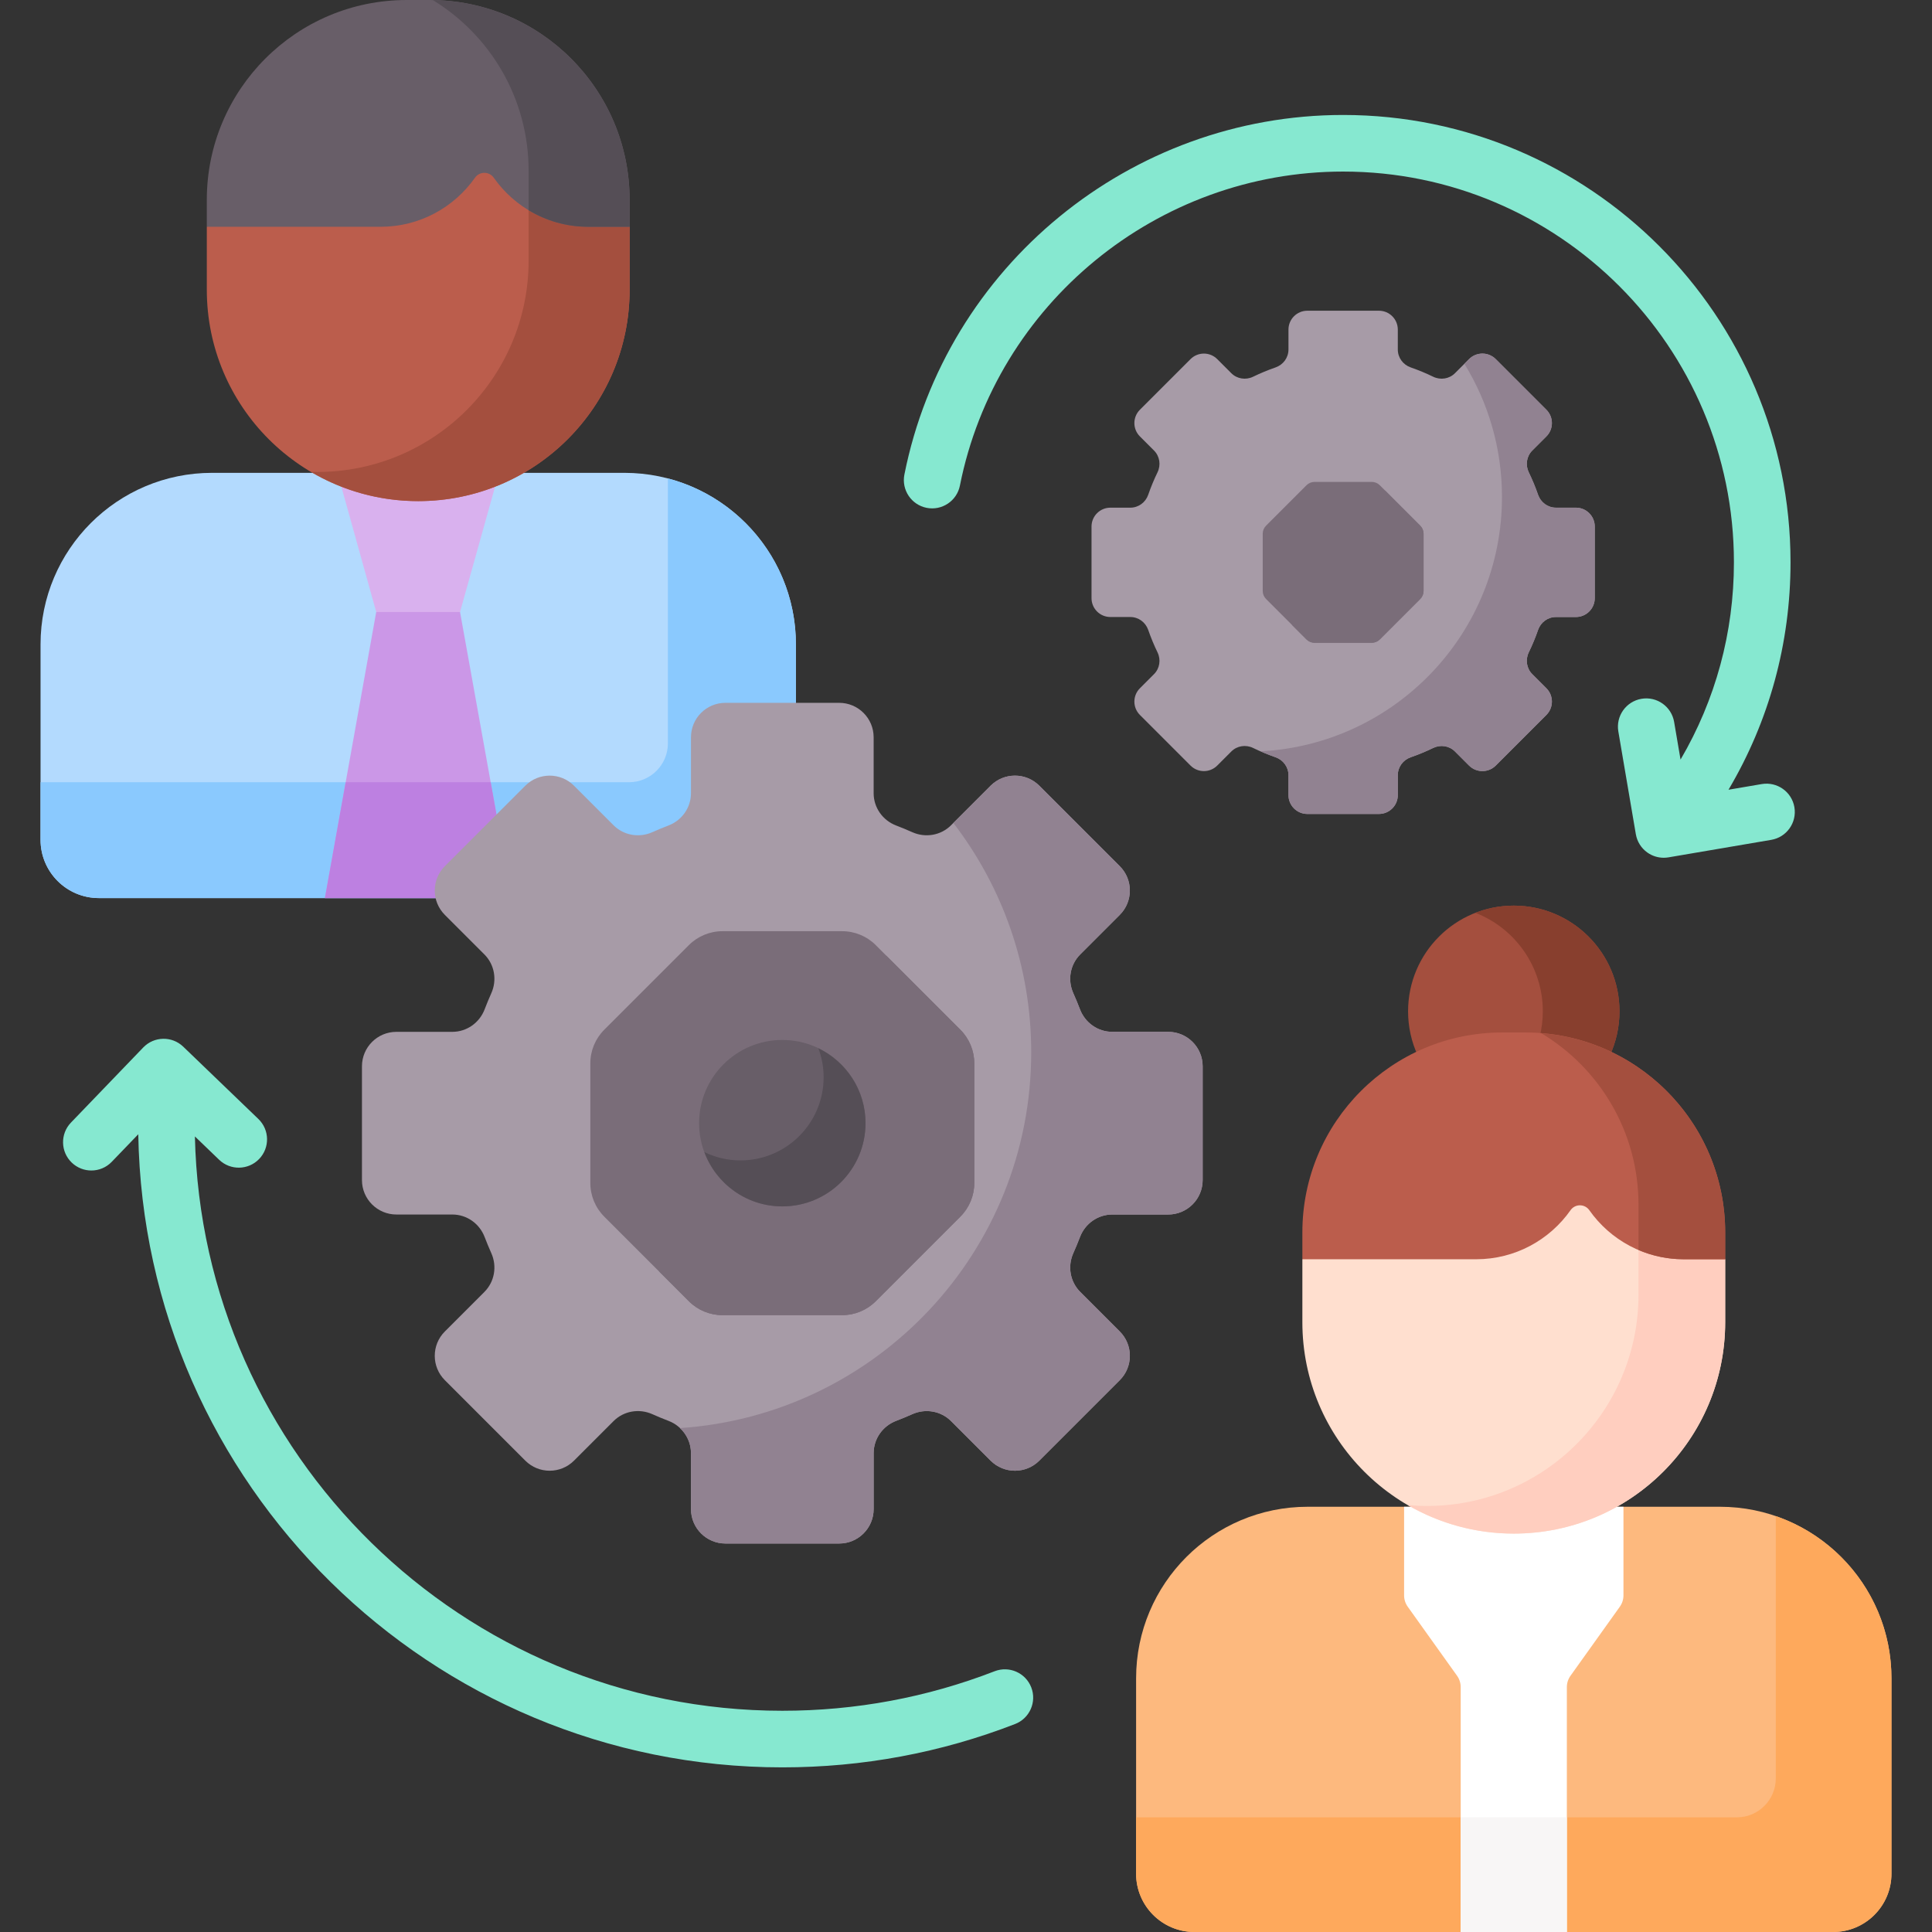 <svg id="Capa_1" enable-background="new 0 0 512 512" viewBox="0 0 512 512" xmlns="http://www.w3.org/2000/svg"><rect x="0" y="0" width="512" height="512" fill="#333333" stroke="none"/><g><g><g><path d="m195.469 238h-169.273c-8.534 0-15.453-6.918-15.453-15.453v-51.776c0-25.109 20.355-45.464 45.464-45.464h109.25c25.109 0 45.464 20.355 45.464 45.464v51.776c.001 8.535-6.918 15.453-15.452 15.453z" fill="#b3dafe"/></g><g><path d="m177 126.789v70.207c0 5.69-4.612 10.302-10.302 10.302h-155.955v15.25c0 8.534 6.918 15.453 15.453 15.453h169.273c8.534 0 15.453-6.918 15.453-15.453v-51.776c0-21.121-14.404-38.874-33.922-43.983z" fill="#8ac9fe"/></g><g><path d="m101.063 163.483h19.383l1.468-1.299 10.31-36.877h-42.783l10.262 36.877z" fill="#d9b1ee"/></g><g><path d="m135.563 238-13.649-75.816h-22.211l-13.601 75.816z" fill="#cb97e7"/></g><g><path d="m91.61 207.298-5.508 30.702h49.461l-5.527-30.702z" fill="#bd80e1"/></g><g><path d="m155.866 59.082c-9.606 0-18.644-4.698-24.179-12.567-.761-1.083-2.004-1.73-3.325-1.73s-2.564.647-3.325 1.73c-5.535 7.869-14.573 12.567-24.179 12.567h-44.588l-1.464 1.018v16.676c0 30.942 25.084 56.026 56.026 56.026 30.942 0 56.026-25.084 56.026-56.026v-16.676l-1.083-1.019h-9.909z" fill="#bb5d4c"/></g><g><path d="m165.775 59.082h-9.909c-5.658 0-11.113-1.641-15.778-4.59v14.558c0 30.942-25.084 56.026-56.026 56.026-.566 0-1.125-.026-1.687-.043 8.342 4.93 18.065 7.769 28.456 7.769 30.942 0 56.026-25.084 56.026-56.026v-16.676z" fill="#a44f3e"/></g><g><path d="m166.858 60.1h-10.992c-10.342 0-19.483-5.138-25.012-13-1.216-1.729-3.768-1.729-4.984 0-5.529 7.862-14.67 13-25.012 13h-46.052v-7.13c0-29.255 23.716-52.97 52.97-52.97h6.112c29.254 0 52.97 23.715 52.97 52.97z" fill="#685e68"/></g><g><path d="m114.708.021c15.221 9.306 25.381 26.077 25.381 45.223v10.469c4.606 2.783 10.004 4.388 15.778 4.388h10.992v-7.131c-.001-28.98-23.276-52.509-52.151-52.949z" fill="#554e56"/></g></g><g><g><path d="m485.804 512h-169.273c-8.534 0-15.453-6.918-15.453-15.453v-51.776c0-25.109 20.355-45.464 45.464-45.464h109.25c25.109 0 45.464 20.355 45.464 45.464v51.776c.001 8.535-6.917 15.453-15.452 15.453z" fill="#fdb97e"/></g><g><path d="m470.601 401.787v69.521c0 5.69-4.612 10.302-10.302 10.302h-159.221v14.938c0 8.534 6.918 15.453 15.453 15.453h169.273c8.534 0 15.453-6.919 15.453-15.453v-51.776c0-19.923-12.82-36.841-30.656-42.985z" fill="#fea95c"/></g><g><path d="m430.235 399.307h-58.135v23.487c0 1.074.335 2.12.959 2.994l13.081 18.314c.624.874.959 1.92.959 2.994v64.904h28.135v-64.904c0-1.074.335-2.12.959-2.994l13.081-18.314c.624-.874.959-1.92.959-2.994v-23.487z" fill="#fff"/></g><g><path d="m387.1 481.61h28.135v30.39h-28.135z" fill="#f8f6f6"/></g><g><path d="m398.112 274.615h6.111c8.017 0 15.615 1.827 22.402 5.083 1.636-3.558 2.555-7.513 2.555-11.686 0-15.471-12.542-28.013-28.013-28.013s-28.013 12.542-28.013 28.013c0 4.172.919 8.128 2.555 11.686 6.788-3.255 14.386-5.083 22.403-5.083z" fill="#a44f3e"/></g><g><g><path d="m401.168 240c-3.585 0-7.008.681-10.159 1.908 10.447 4.069 17.854 14.219 17.854 26.105 0 2.332-.296 4.593-.835 6.757 6.615.482 12.895 2.193 18.598 4.929 1.636-3.558 2.555-7.513 2.555-11.686 0-15.471-12.542-28.013-28.013-28.013z" fill="#883f2e"/></g></g><g><path d="m446.201 332.716c-9.611 0-18.655-4.701-24.192-12.575-.759-1.078-1.996-1.722-3.311-1.722s-2.552.644-3.311 1.722c-5.538 7.874-14.582 12.575-24.193 12.575h-44.616l-1.437 1v16.676c0 30.942 25.083 56.026 56.026 56.026 30.942 0 56.026-25.084 56.026-56.026v-16.676l-1.063-1z" fill="#ffdfcf"/></g><g><path d="m456.13 332.716h-9.929c-4.182 0-8.255-.892-11.98-2.546v12.898c0 30.942-25.083 56.026-56.026 56.026-1.731 0-3.441-.09-5.133-.244 8.263 4.803 17.859 7.567 28.105 7.567 30.942 0 56.026-25.084 56.026-56.026v-16.676z" fill="#ffcebf"/></g><g><path d="m457.194 333.716h-10.992c-10.342 0-19.483-5.138-25.012-13-1.216-1.729-3.768-1.729-4.984 0-5.529 7.862-14.67 13-25.012 13h-46.052v-7.131c0-29.254 23.715-52.97 52.97-52.97h6.112c29.254 0 52.97 23.715 52.97 52.97z" fill="#bb5d4c"/></g><g><path d="m408.433 273.797c15.446 9.255 25.788 26.149 25.788 45.465v12.001c3.68 1.571 7.725 2.452 11.98 2.452h10.992v-7.131c.001-27.835-21.476-50.639-48.76-52.787z" fill="#a44f3e"/></g></g><path d="m475.534 213.92c-.696-4.083-4.568-6.822-8.653-6.134l-8.81 1.501c10.778-18.207 16.436-38.858 16.436-60.26 0-65.373-53.185-118.559-118.559-118.559-56.385 0-105.285 40.078-116.275 95.296-.808 4.062 1.83 8.011 5.892 8.819 4.061.809 8.011-1.83 8.819-5.892 9.598-48.223 52.312-83.224 101.564-83.224 57.103 0 103.559 46.456 103.559 103.559 0 18.557-4.873 36.461-14.147 52.272l-1.699-9.974c-.695-4.083-4.566-6.83-8.653-6.134-4.083.695-6.83 4.569-6.134 8.653l4.64 27.234c.334 1.961 1.434 3.709 3.056 4.858 1.276.905 2.794 1.382 4.337 1.382.419 0 .841-.035 1.26-.106l27.234-4.64c4.082-.693 6.828-4.567 6.133-8.651z" fill="#86e8d0"/><path d="m273.294 447.176c-1.497-3.862-5.841-5.778-9.704-4.282-17.927 6.951-36.859 10.476-56.27 10.476-84.688 0-153.797-67.958-155.671-152.204l6.424 6.182c2.984 2.873 7.732 2.781 10.604-.204 2.872-2.984 2.781-7.732-.204-10.604l-19.907-19.155c-2.984-2.873-7.732-2.781-10.604.204l-19.156 19.906c-2.872 2.984-2.781 7.732.204 10.604 1.455 1.399 3.329 2.096 5.2 2.096 1.968 0 3.933-.77 5.405-2.3l7.027-7.302c1.575 92.782 77.527 167.777 170.678 167.777 21.273 0 42.03-3.865 61.693-11.489 3.862-1.499 5.779-5.844 4.281-9.705z" fill="#86e8d0"/><g><g><path d="m422.628 158.515v-18.977c0-2.761-2.239-5-5-5h-5.285c-2.152 0-4.034-1.387-4.739-3.421-.707-2.04-1.531-4.025-2.465-5.947-.941-1.938-.593-4.252.93-5.775l3.738-3.738c1.953-1.953 1.953-5.118 0-7.071l-13.419-13.419c-1.953-1.953-5.118-1.953-7.071 0l-3.738 3.738c-1.523 1.523-3.837 1.871-5.775.93-1.922-.934-3.907-1.758-5.948-2.465-2.034-.705-3.421-2.587-3.421-4.739v-5.285c0-2.761-2.239-5-5-5h-18.977c-2.761 0-5 2.239-5 5v5.285c0 2.152-1.387 4.034-3.421 4.739-2.04.707-4.025 1.531-5.947 2.465-1.938.941-4.252.593-5.775-.93l-3.738-3.738c-1.953-1.953-5.118-1.953-7.071 0l-13.419 13.419c-1.953 1.953-1.953 5.118 0 7.071l3.738 3.738c1.523 1.523 1.871 3.837.93 5.775-.934 1.922-1.758 3.907-2.465 5.947-.705 2.034-2.587 3.421-4.739 3.421h-5.285c-2.761 0-5 2.239-5 5v18.977c0 2.761 2.239 5 5 5h5.285c2.152 0 4.034 1.387 4.739 3.421.707 2.04 1.531 4.025 2.465 5.947.941 1.938.593 4.252-.93 5.775l-3.738 3.738c-1.953 1.953-1.953 5.118 0 7.071l13.419 13.419c1.953 1.953 5.118 1.953 7.071 0l3.738-3.738c1.523-1.523 3.837-1.871 5.775-.93 1.922.934 3.907 1.758 5.947 2.465 2.034.705 3.421 2.587 3.421 4.739v5.285c0 2.761 2.239 5 5 5h18.977c2.761 0 5-2.239 5-5v-5.285c0-2.152 1.387-4.034 3.421-4.739 2.04-.707 4.025-1.531 5.948-2.465 1.938-.941 4.252-.593 5.775.93l3.738 3.738c1.953 1.953 5.118 1.953 7.071 0l13.419-13.419c1.953-1.953 1.953-5.118 0-7.071l-3.738-3.738c-1.523-1.523-1.871-3.837-.93-5.775.934-1.922 1.758-3.907 2.465-5.947.705-2.034 2.587-3.421 4.739-3.421h5.285c2.762 0 5-2.239 5-5z" fill="#a79ba7"/></g><g><g><path d="m417.628 134.538h-5.285c-2.152 0-4.034-1.387-4.739-3.421-.707-2.04-1.531-4.025-2.465-5.948-.941-1.938-.593-4.252.93-5.775l3.738-3.738c1.953-1.953 1.953-5.118 0-7.071l-13.419-13.419c-1.953-1.953-5.118-1.953-7.071 0l-1.239 1.239c6.315 10.271 9.963 22.358 9.963 35.299 0 36.093-28.328 65.568-63.963 67.407 1.298.567 2.612 1.104 3.96 1.571 2.033.705 3.421 2.587 3.421 4.739v5.285c0 2.761 2.239 5 5 5h18.977c2.761 0 5-2.239 5-5v-5.285c0-2.152 1.387-4.034 3.421-4.739 2.04-.707 4.025-1.531 5.948-2.465 1.938-.941 4.252-.593 5.775.93l3.738 3.738c1.953 1.953 5.119 1.953 7.071 0l13.419-13.419c1.953-1.953 1.953-5.119 0-7.071l-3.738-3.738c-1.523-1.523-1.871-3.837-.93-5.775.934-1.922 1.758-3.907 2.465-5.948.705-2.034 2.587-3.421 4.739-3.421h5.285c2.761 0 5-2.239 5-5v-18.977c-.001-2.76-2.239-4.998-5.001-4.998z" fill="#918291"/></g></g><g><path d="m363.535 127.71h-15.173c-.796 0-1.559.316-2.121.879l-10.729 10.729c-.563.563-.879 1.326-.879 2.121v15.173c0 .796.316 1.559.879 2.121l10.729 10.729c.563.563 1.326.879 2.121.879h15.173c.796 0 1.559-.316 2.121-.879l10.729-10.729c.563-.563.879-1.326.879-2.121v-15.172c0-.796-.316-1.559-.879-2.121l-10.729-10.729c-.563-.564-1.326-.88-2.121-.88z" fill="#7a6d79"/></g><g><path d="m376.385 139.318-9.35-9.35c-.11 16.261-10.3 30.121-24.635 35.656l3.84 3.84c.562.563 1.326.879 2.121.879h15.173c.796 0 1.559-.316 2.121-.879l10.729-10.729c.563-.563.879-1.326.879-2.121v-15.174c.001-.796-.315-1.559-.878-2.122z" fill="#7a6d79"/></g></g><g><g><g><path d="m318.717 312.728v-30.148c0-5.043-4.088-9.131-9.131-9.131h-14.817c-3.82 0-7.197-2.393-8.561-5.961-.553-1.446-1.144-2.873-1.772-4.279-1.56-3.49-.867-7.572 1.836-10.276l10.477-10.477c3.566-3.566 3.566-9.347 0-12.913l-21.318-21.318c-3.566-3.566-9.347-3.566-12.913 0l-10.477 10.477c-2.703 2.703-6.785 3.395-10.276 1.836-1.406-.629-2.833-1.22-4.279-1.772-3.568-1.364-5.961-4.741-5.961-8.561v-14.817c0-5.043-4.088-9.131-9.131-9.131h-30.148c-5.043 0-9.131 4.088-9.131 9.131v14.817c0 3.82-2.393 7.197-5.961 8.561-1.446.553-2.873 1.144-4.279 1.772-3.49 1.56-7.572.867-10.276-1.836l-10.477-10.477c-3.566-3.566-9.347-3.566-12.913 0l-21.318 21.318c-3.566 3.566-3.566 9.347 0 12.913l10.477 10.477c2.703 2.703 3.395 6.785 1.836 10.276-.629 1.406-1.22 2.833-1.772 4.279-1.364 3.568-4.741 5.961-8.561 5.961h-14.817c-5.043 0-9.131 4.088-9.131 9.131v30.148c0 5.043 4.088 9.131 9.131 9.131h14.817c3.82 0 7.197 2.393 8.561 5.961.553 1.446 1.144 2.873 1.772 4.279 1.56 3.49.867 7.572-1.836 10.276l-10.477 10.477c-3.566 3.566-3.566 9.347 0 12.913l21.318 21.318c3.566 3.566 9.347 3.566 12.913 0l10.477-10.477c2.703-2.703 6.785-3.395 10.276-1.836 1.406.629 2.833 1.22 4.279 1.772 3.568 1.364 5.961 4.741 5.961 8.561v14.817c0 5.043 4.088 9.131 9.131 9.131h30.148c5.043 0 9.131-4.088 9.131-9.131v-14.817c0-3.82 2.393-7.197 5.961-8.561 1.446-.553 2.873-1.144 4.279-1.772 3.49-1.56 7.572-.867 10.276 1.836l10.477 10.477c3.566 3.566 9.347 3.566 12.913 0l21.318-21.318c3.566-3.566 3.566-9.347 0-12.913l-10.477-10.477c-2.703-2.703-3.395-6.785-1.836-10.276.629-1.406 1.22-2.833 1.772-4.279 1.364-3.568 4.741-5.961 8.561-5.961h14.817c5.043 0 9.131-4.088 9.131-9.131z" fill="#a79ba7"/></g><g><path d="m223.174 246.776h-31.707c-3.343 0-6.549 1.328-8.913 3.692l-22.42 22.42c-2.364 2.364-3.692 5.57-3.692 8.913v31.707c0 3.343 1.328 6.549 3.692 8.913l22.42 22.42c2.364 2.364 5.57 3.692 8.913 3.692h31.707c3.343 0 6.549-1.328 8.913-3.692l22.42-22.42c2.364-2.364 3.692-5.57 3.692-8.913v-31.707c0-3.343-1.328-6.549-3.692-8.913l-22.42-22.42c-2.364-2.364-5.57-3.692-8.913-3.692z" fill="#7a6d79"/></g><g><circle cx="207.32" cy="297.654" fill="#685e68" r="22.052"/></g><g><path d="m216.877 277.804c.887 2.39 1.396 4.965 1.396 7.664 0 12.179-9.873 22.052-22.052 22.052-3.429 0-6.662-.805-9.557-2.202 3.117 8.395 11.176 14.389 20.656 14.389 12.179 0 22.052-9.873 22.052-22.052.001-8.751-5.109-16.288-12.495-19.851z" fill="#554e56"/></g></g><g><path d="m254.507 272.888-19.717-19.717c4.051 7.916 6.352 16.877 6.352 26.38 0 32.033-25.968 58-58 58-2.89 0-5.728-.218-8.504-.626l7.916 7.916c2.364 2.364 5.57 3.692 8.913 3.692h31.707c3.343 0 6.549-1.328 8.913-3.692l22.42-22.42c2.364-2.364 3.692-5.57 3.692-8.913v-31.707c0-3.343-1.328-6.549-3.692-8.913z" fill="#7a6d79"/></g><g><g><path d="m309.586 273.449h-14.817c-3.82 0-7.197-2.393-8.561-5.961-.553-1.446-1.144-2.873-1.772-4.279-1.56-3.49-.867-7.572 1.836-10.276l10.477-10.477c3.566-3.566 3.566-9.347 0-12.913l-21.318-21.318c-3.566-3.566-9.347-3.566-12.913 0l-9.87 9.87c12.939 16.833 20.636 37.903 20.636 60.775 0 52.868-41.102 96.13-93.094 99.591 1.813 1.693 2.926 4.057 2.926 6.641v14.817c0 5.043 4.088 9.131 9.131 9.131h30.148c5.043 0 9.131-4.088 9.131-9.131v-14.817c0-3.82 2.393-7.197 5.961-8.561 1.446-.553 2.873-1.144 4.279-1.772 3.49-1.56 7.572-.867 10.276 1.836l10.477 10.477c3.566 3.566 9.347 3.566 12.913 0l21.318-21.318c3.566-3.566 3.566-9.347 0-12.913l-10.477-10.477c-2.703-2.703-3.396-6.785-1.836-10.276.629-1.406 1.22-2.833 1.772-4.279 1.364-3.568 4.74-5.961 8.561-5.961h14.817c5.043 0 9.131-4.088 9.131-9.131v-30.147c-.001-5.043-4.089-9.131-9.132-9.131z" fill="#918291"/></g></g></g></g><g/><g/><g/><g/><g/><g/><g/><g/><g/><g/><g/><g/><g/><g/><g/></svg>